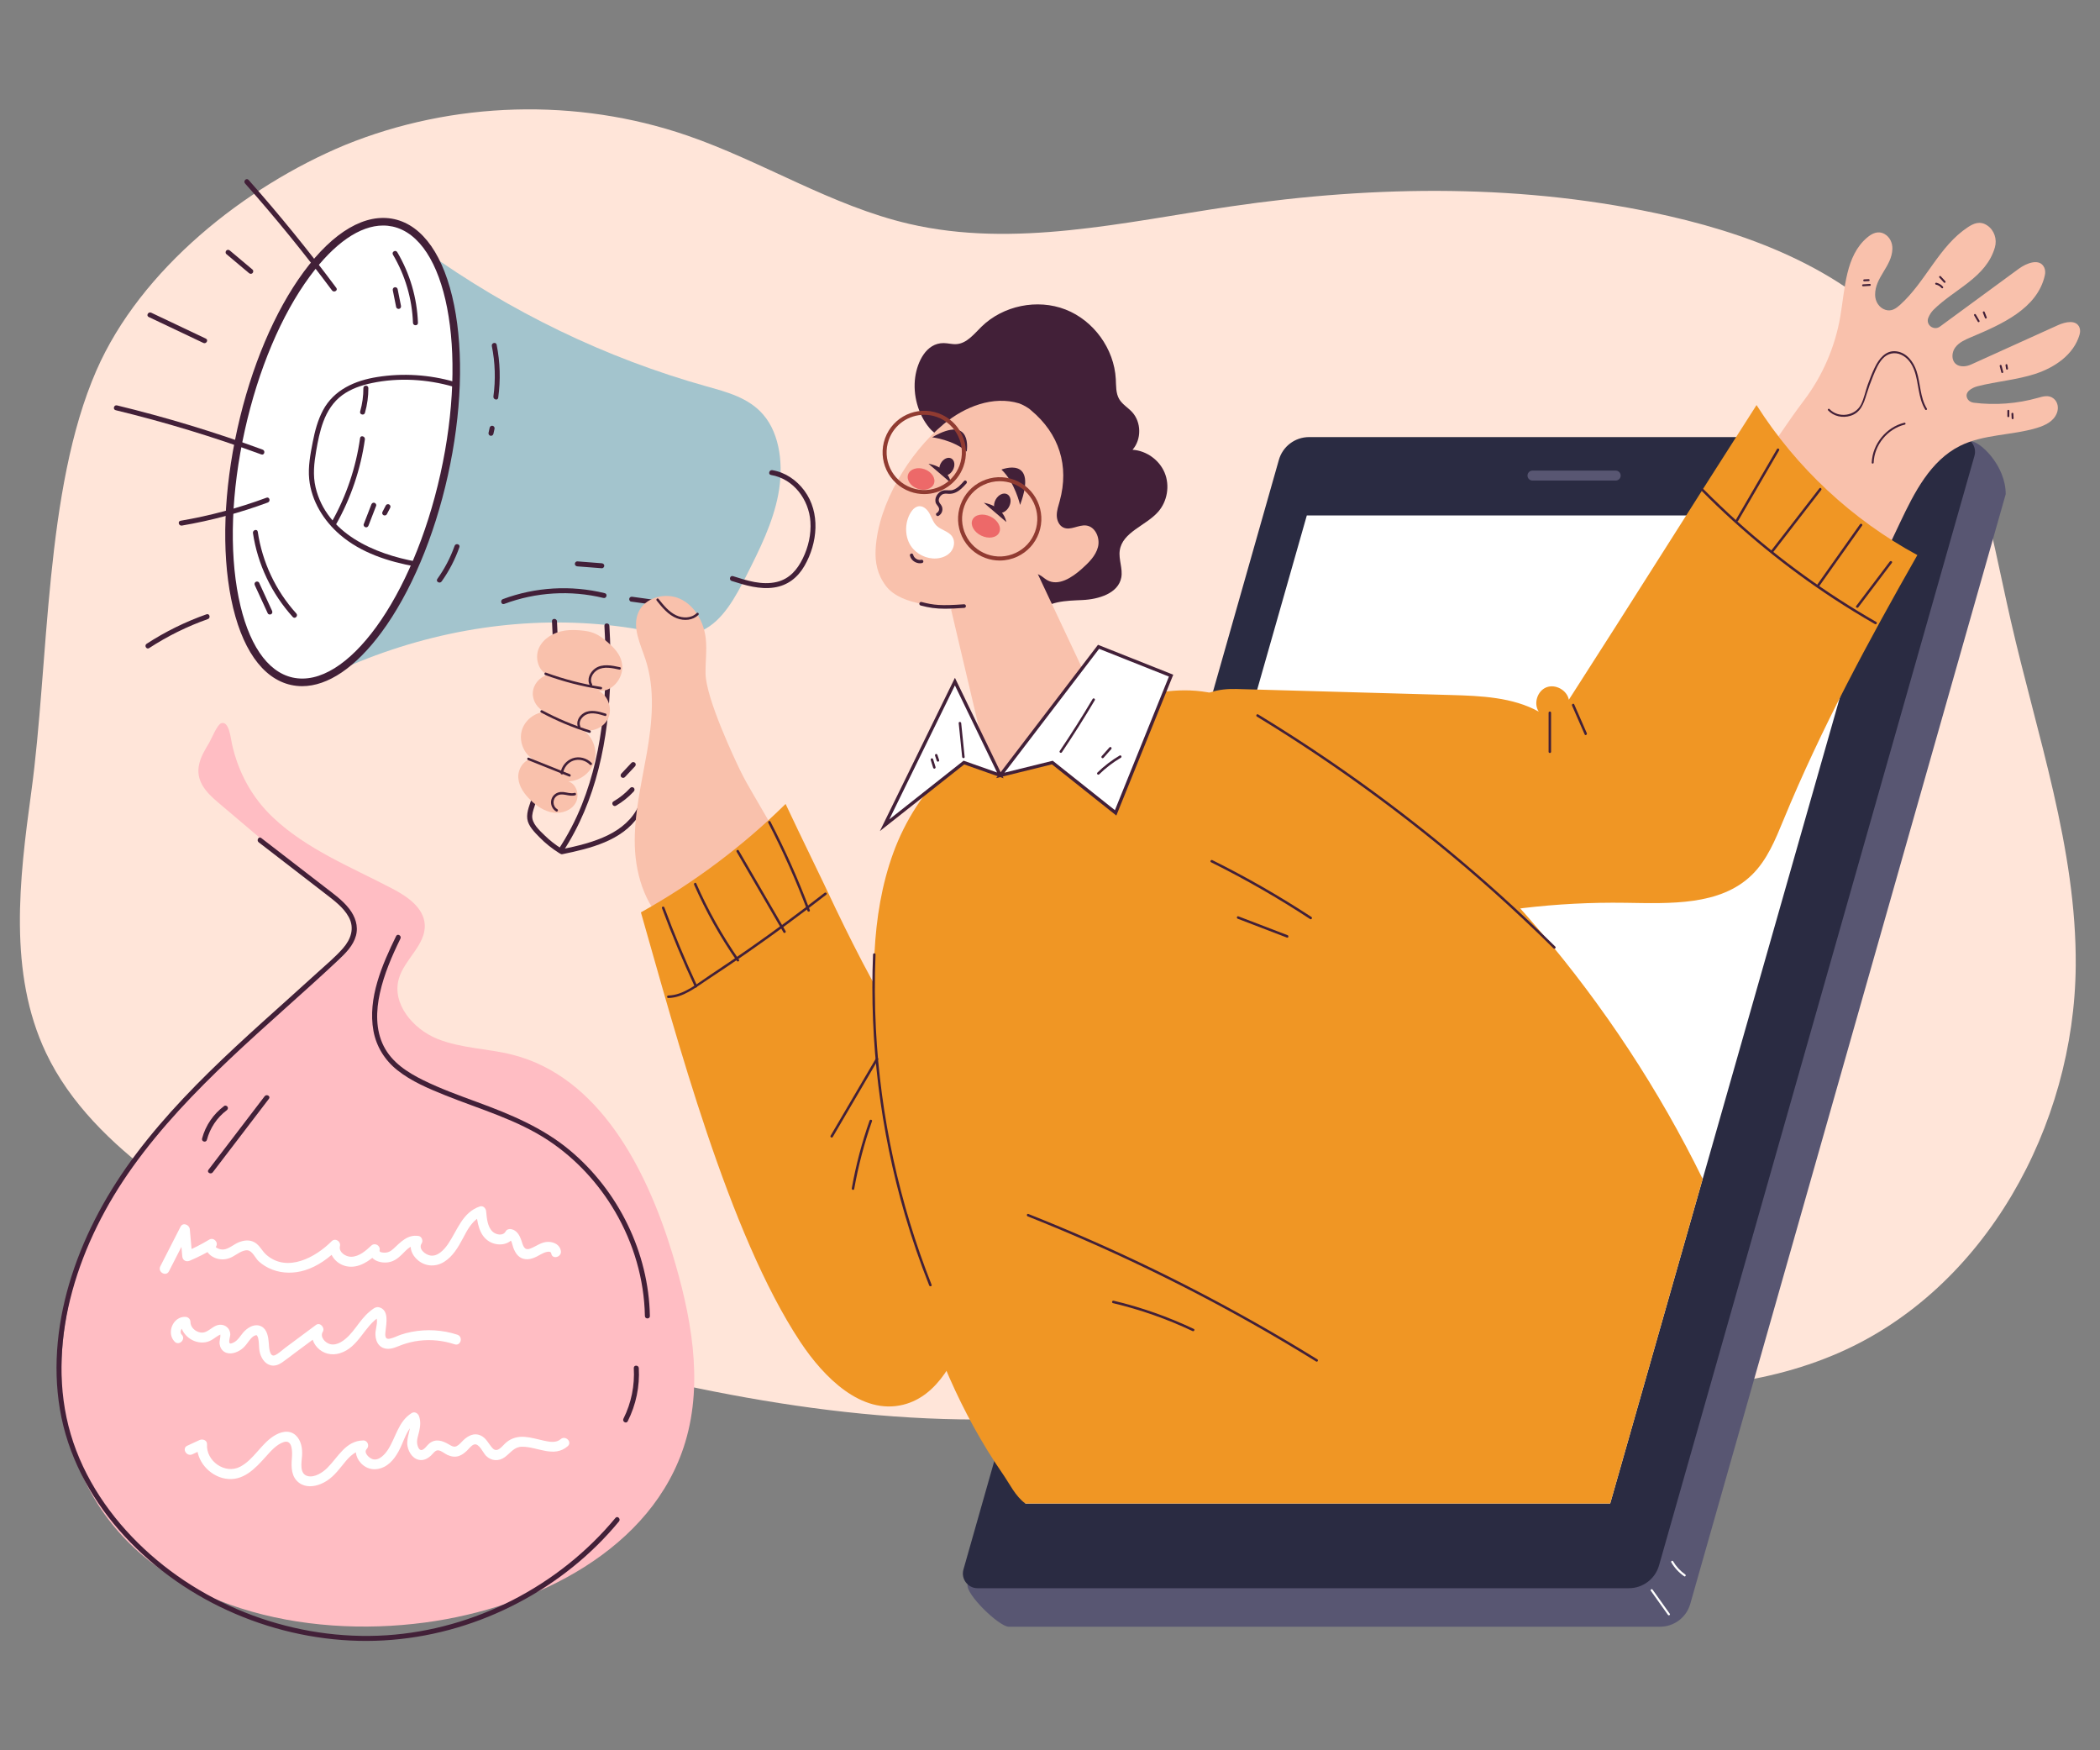 <?xml version="1.0" encoding="utf-8"?>
<!-- Generator: Adobe Illustrator 16.0.0, SVG Export Plug-In . SVG Version: 6.00 Build 0)  -->
<!DOCTYPE svg PUBLIC "-//W3C//DTD SVG 1.1//EN" "http://www.w3.org/Graphics/SVG/1.1/DTD/svg11.dtd">
<svg version="1.1" id="Layer_1" xmlns="http://www.w3.org/2000/svg" xmlns:xlink="http://www.w3.org/1999/xlink" x="0px" y="0px"
	 width="300px" height="250px" viewBox="0 0 300 250" enable-background="new 0 0 300 250" xml:space="preserve">
<rect x="0" y="0" width="300" height="250" fill="#808080" stroke="none"/>
<g>
	<g>
		<path fill="#FFE5D9" d="M81.229,193.885c-0.388-0.104-0.775-0.208-1.163-0.313c-20.432-5.525-40.835-12.715-57.746-25.443
			c-6.384-4.806-12.332-10.531-15.754-17.753c-5.409-11.409-3.811-24.751-2.097-37.262C7.01,94.567,6.34,69.946,13.767,52.926
			c6.331-14.505,21.25-26.27,35.483-32.2c15.431-6.294,33.148-6.791,48.908-1.373c10.777,3.706,20.62,10.046,31.721,12.624
			c15.041,3.493,30.667-0.25,45.945-2.494c20.773-3.051,42.143-3.283,62.615,1.382c13.424,3.059,27.01,8.678,35.427,19.573
			c8.321,10.77,10.353,24.923,13.383,38.192c3.736,16.362,9.421,32.556,9.283,49.339c-0.186,22.831-12.899,46.092-33.815,55.247
			c-22.817,9.986-49.145,2.158-73.992,3.887c-10.996,0.765-21.771,3.431-32.72,4.716C130.96,204.757,105.605,200.399,81.229,193.885
			z"/>
	</g>
	<g>
		<g>
			<g>
				<g>
					<path fill="#585672" d="M237.152,232.35h-93.038c-1.39,0-6.255-4.718-5.882-6.056l48.915-155.084
						c0.542-1.939,2.308-3.28,4.321-3.28l90.035-4.912c1.388,0,5.05,3.518,5.025,7.575l-45.056,158.477
						C240.932,231.009,239.165,232.35,237.152,232.35z"/>
				</g>
				<g>
					<path fill="#2A2B42" d="M232.692,226.852h-93.038c-1.39,0-2.396-1.325-2.022-2.663l45.057-158.477
						c0.539-1.939,2.307-3.281,4.319-3.281h93.039c1.39,0,2.396,1.326,2.022,2.665l-45.057,158.476
						C236.473,225.51,234.705,226.852,232.692,226.852z"/>
				</g>
				<g>
					<polygon fill="#FFFFFF" points="230.03,214.75 146.471,214.75 186.687,73.628 270.247,73.628 					"/>
				</g>
				<g>
					<path fill="#585672" d="M230.814,68.642h-11.887c-0.393,0-0.712-0.319-0.712-0.712c0-0.394,0.319-0.712,0.712-0.712h11.887
						c0.394,0,0.712,0.318,0.712,0.712C231.526,68.322,231.208,68.642,230.814,68.642z"/>
				</g>
				<g>
					<g>
						<path fill="#422038" d="M155.136,200.714c2.354,3.385,4.71,6.769,7.065,10.152c0.109,0.157,0.369,0.008,0.259-0.15
							c-2.355-3.384-4.712-6.769-7.066-10.152C155.284,200.406,155.025,200.556,155.136,200.714L155.136,200.714z"/>
					</g>
				</g>
				<g>
					<g>
						<path fill="#422038" d="M158.556,199.024c1.854,1.928,3.33,4.196,4.333,6.677c0.072,0.176,0.362,0.099,0.289-0.08
							c-1.023-2.529-2.518-4.841-4.411-6.808C158.633,198.674,158.422,198.886,158.556,199.024L158.556,199.024z"/>
					</g>
				</g>
				<g>
					<g>
						<path fill="#422038" d="M245.047,77.396c3.767,5.35,7.346,10.832,10.729,16.433c0.1,0.165,0.357,0.014,0.259-0.152
							c-3.384-5.6-6.964-11.082-10.73-16.432C245.194,77.089,244.936,77.238,245.047,77.396L245.047,77.396z"/>
					</g>
				</g>
				<g>
					<g>
						<path fill="#422038" d="M243.706,84.845c3.75,4.262,6.729,9.162,8.785,14.454c0.069,0.178,0.359,0.1,0.29-0.08
							c-2.076-5.343-5.077-10.284-8.863-14.586C243.791,84.489,243.579,84.701,243.706,84.845L243.706,84.845z"/>
					</g>
				</g>
				<g>
					<g>
						<path fill="#FFFFFF" d="M235.827,227.21c0.817,1.149,1.636,2.298,2.454,3.446c0.11,0.156,0.37,0.007,0.259-0.15
							c-0.818-1.148-1.637-2.298-2.454-3.447C235.975,226.903,235.715,227.053,235.827,227.21L235.827,227.21z"/>
					</g>
				</g>
				<g>
					<g>
						<path fill="#FFFFFF" d="M238.755,223.159c0.461,0.788,1.092,1.466,1.842,1.986c0.158,0.109,0.308-0.148,0.151-0.258
							c-0.708-0.492-1.3-1.137-1.734-1.881C238.917,222.841,238.658,222.991,238.755,223.159L238.755,223.159z"/>
					</g>
				</g>
			</g>
			<g>
				<g>
					<g>
						<g>
							<path fill="#A3C4CD" d="M92.476,90.114c2.585,0.492,5.324,1.111,7.839-0.058c2.935-1.364,4.768-4.776,6.367-7.949
								c1.844-3.658,3.716-7.395,4.496-11.461c0.779-4.066,0.29-8.592-2.138-11.416c-2.083-2.423-5.192-3.23-8.117-4.048
								C86.589,51.17,72.938,44.585,60.59,35.727c-1.697-1.219-3.517-2.525-5.579-2.379c-3.549,0.251-5.97,4.509-7.414,8.347
								c-2.822,7.501-4.493,15.437-5.356,23.399c-0.873,8.052-0.944,16.135-0.624,24.141c0.094,2.361-0.34,7.419,2.337,8.067
								c1.305,0.315,2.776-0.775,3.982-1.329c1.494-0.687,3.001-1.323,4.521-1.911c6.148-2.377,12.488-3.946,18.852-4.677
								c6.363-0.73,12.752-0.623,18.993,0.353C91.029,89.852,91.753,89.978,92.476,90.114z"/>
						</g>
						<g>
							<g>
								
									<ellipse transform="matrix(0.976 0.217 -0.217 0.976 15.158 -9.074)" fill="#FFFFFF" cx="48.948" cy="64.568" rx="14.858" ry="33.533"/>
								<path fill="#422038" d="M43.162,98.008c-0.54,0-1.073-0.059-1.598-0.175c-4.097-0.91-7.13-5.273-8.542-12.288
									c-1.381-6.864-1.064-15.5,0.893-24.315s5.324-16.775,9.48-22.409c4.247-5.758,8.843-8.429,12.938-7.52
									c4.097,0.91,7.13,5.274,8.542,12.288c1.382,6.864,1.064,15.5-0.893,24.316l0,0c-1.957,8.816-5.324,16.774-9.48,22.409
									C50.8,95.335,46.833,98.008,43.162,98.008z M54.731,32.212c-3.313,0-6.974,2.522-10.464,7.252
									c-4.068,5.515-7.369,13.329-9.294,22c-1.926,8.672-2.241,17.147-0.888,23.866c1.322,6.568,4.061,10.632,7.713,11.443
									c7.704,1.709,17.182-11.345,21.125-29.105c3.942-17.758,0.881-33.598-6.825-35.309
									C55.65,32.262,55.194,32.212,54.731,32.212z"/>
							</g>
							<g>
								<g>
									<path fill="#422038" d="M64.937,54.543c-3.585-1.032-7.368-1.279-11.055-0.691c-3.161,0.504-6.17,1.806-7.74,4.749
										c-0.749,1.405-1.157,2.962-1.46,4.516c-0.339,1.738-0.692,3.55-0.51,5.326c0.317,3.108,2.062,5.933,4.406,7.943
										c3.011,2.583,6.904,3.833,10.748,4.523c0.448,0.081,0.64-0.605,0.19-0.687c-6.038-1.083-12.871-4.019-14.432-10.614
										c-0.41-1.732-0.213-3.46,0.084-5.196c0.243-1.416,0.522-2.837,1.025-4.189c0.549-1.476,1.412-2.838,2.697-3.778
										c1.251-0.915,2.747-1.421,4.25-1.735c3.827-0.799,7.864-0.557,11.609,0.521C65.188,55.356,65.377,54.669,64.937,54.543
										L64.937,54.543z"/>
								</g>
							</g>
							<g>
								<g>
									<path fill="#422038" d="M47.993,74.933c2.125-3.764,3.532-7.893,4.134-12.173c0.063-0.448-0.623-0.642-0.687-0.189
										c-0.594,4.222-1.966,8.291-4.062,12.002C47.153,74.973,47.768,75.332,47.993,74.933L47.993,74.933z"/>
								</g>
							</g>
							<g>
								<g>
									<path fill="#422038" d="M52.137,58.963c0.328-1.147,0.491-2.34,0.486-3.532c-0.002-0.458-0.714-0.459-0.712,0
										c0.005,1.133-0.149,2.253-0.46,3.342C51.325,59.215,52.012,59.404,52.137,58.963L52.137,58.963z"/>
								</g>
							</g>
							<g>
								<g>
									<path fill="#422038" d="M52.647,75.061c0.362-0.936,0.725-1.873,1.087-2.81c0.069-0.179-0.077-0.39-0.249-0.438
										c-0.201-0.055-0.368,0.069-0.438,0.249c-0.362,0.936-0.724,1.873-1.086,2.809c-0.07,0.18,0.077,0.391,0.248,0.438
										C52.411,75.365,52.578,75.241,52.647,75.061L52.647,75.061z"/>
								</g>
							</g>
							<g>
								<g>
									<path fill="#422038" d="M55.263,73.453c0.157-0.302,0.313-0.604,0.471-0.906c0.044-0.085,0.062-0.181,0.036-0.275
										c-0.023-0.083-0.086-0.172-0.164-0.212c-0.164-0.087-0.396-0.049-0.487,0.127c-0.157,0.302-0.314,0.604-0.471,0.906
										c-0.044,0.084-0.062,0.181-0.036,0.274c0.023,0.083,0.087,0.172,0.164,0.213C54.939,73.667,55.171,73.628,55.263,73.453
										L55.263,73.453z"/>
								</g>
							</g>
							<g>
								<g>
									<path fill="#422038" d="M56.135,36.375c1.749,2.957,2.735,6.304,2.861,9.737c0.017,0.457,0.729,0.459,0.712,0
										c-0.13-3.557-1.146-7.032-2.958-10.096C56.517,35.622,55.901,35.979,56.135,36.375L56.135,36.375z"/>
								</g>
							</g>
							<g>
								<g>
									<path fill="#422038" d="M56.115,41.473c0.16,0.797,0.32,1.594,0.48,2.391c0.038,0.189,0.262,0.297,0.438,0.249
										c0.196-0.054,0.287-0.249,0.249-0.438c-0.16-0.797-0.321-1.594-0.48-2.391c-0.038-0.188-0.262-0.297-0.438-0.249
										C56.167,41.088,56.077,41.284,56.115,41.473L56.115,41.473z"/>
								</g>
							</g>
							<g>
								<g>
									<path fill="#422038" d="M36.137,76.143c0.665,4.462,2.664,8.647,5.692,11.988c0.309,0.34,0.811-0.164,0.503-0.504
										c-2.95-3.254-4.862-7.331-5.509-11.674C36.756,75.502,36.07,75.693,36.137,76.143L36.137,76.143z"/>
								</g>
							</g>
							<g>
								<g>
									<path fill="#422038" d="M36.406,83.597c0.614,1.335,1.229,2.669,1.843,4.005c0.08,0.174,0.333,0.218,0.487,0.128
										c0.18-0.105,0.208-0.313,0.128-0.488c-0.615-1.334-1.229-2.669-1.843-4.004c-0.081-0.175-0.333-0.219-0.487-0.128
										C36.354,83.215,36.326,83.422,36.406,83.597L36.406,83.597z"/>
								</g>
							</g>
						</g>
						<g>
							<g>
								<path fill="#422038" d="M110.141,67.842c3.219,0.538,5.417,3.502,5.633,6.659c0.124,1.808-0.294,3.637-1.087,5.259
									c-0.79,1.617-1.907,2.931-3.719,3.362c-2.11,0.501-4.252-0.19-6.252-0.828c-0.438-0.14-0.625,0.547-0.189,0.686
									c1.959,0.625,3.99,1.245,6.068,0.935c1.933-0.289,3.371-1.423,4.333-3.093c1.872-3.245,2.308-7.598-0.014-10.737
									c-1.114-1.506-2.721-2.619-4.585-2.931C109.881,67.081,109.689,67.767,110.141,67.842L110.141,67.842z"/>
							</g>
						</g>
						<g>
							<g>
								<path fill="#422038" d="M70.263,49.426c0.474,2.365,0.553,4.804,0.224,7.195c-0.062,0.448,0.624,0.642,0.687,0.189
									c0.348-2.526,0.277-5.073-0.224-7.574C70.859,48.788,70.173,48.978,70.263,49.426L70.263,49.426z"/>
							</g>
						</g>
						<g>
							<g>
								<path fill="#422038" d="M69.957,61.073c-0.054,0.242-0.107,0.483-0.161,0.725c-0.021,0.093-0.013,0.19,0.036,0.275
									c0.043,0.074,0.128,0.144,0.213,0.163c0.091,0.021,0.194,0.016,0.274-0.036c0.076-0.049,0.144-0.123,0.164-0.213
									c0.054-0.241,0.107-0.483,0.161-0.725c0.021-0.093,0.013-0.191-0.036-0.274c-0.043-0.074-0.128-0.144-0.213-0.164
									c-0.091-0.021-0.193-0.016-0.274,0.037C70.044,60.909,69.977,60.981,69.957,61.073L69.957,61.073z"/>
							</g>
						</g>
						<g>
							<g>
								<path fill="#422038" d="M72.027,86.263c4.529-1.691,9.479-1.997,14.178-0.853c0.445,0.108,0.635-0.579,0.189-0.686
									c-4.816-1.172-9.912-0.882-14.557,0.852C71.413,85.735,71.597,86.424,72.027,86.263L72.027,86.263z"/>
							</g>
						</g>
						<g>
							<g>
								<path fill="#422038" d="M90.147,85.928c0.984,0.135,1.969,0.271,2.954,0.407c0.19,0.026,0.382-0.046,0.438-0.249
									c0.046-0.167-0.057-0.411-0.249-0.438c-0.985-0.135-1.969-0.271-2.954-0.407c-0.19-0.026-0.382,0.046-0.438,0.249
									C89.853,85.656,89.955,85.901,90.147,85.928L90.147,85.928z"/>
							</g>
						</g>
						<g>
							<g>
								<path fill="#422038" d="M82.477,80.895c1.164,0.09,2.328,0.18,3.492,0.27c0.192,0.015,0.356-0.174,0.356-0.356
									c0-0.205-0.164-0.341-0.356-0.356c-1.164-0.09-2.328-0.179-3.492-0.27c-0.192-0.015-0.356,0.174-0.356,0.356
									C82.121,80.744,82.285,80.88,82.477,80.895L82.477,80.895z"/>
							</g>
						</g>
						<g>
							<g>
								<path fill="#422038" d="M63.089,83.054c1.076-1.503,1.926-3.153,2.539-4.895c0.153-0.434-0.535-0.619-0.687-0.189
									c-0.593,1.684-1.428,3.272-2.467,4.724C62.208,83.068,62.825,83.424,63.089,83.054L63.089,83.054z"/>
							</g>
						</g>
						<g>
							<g>
								<path fill="#422038" d="M78.855,88.742c0.288,4.828,0.113,9.683-0.549,14.474c-0.328,2.375-0.773,4.732-1.331,7.063
									c-0.279,1.166-0.586,2.323-0.922,3.474c-0.292,1.002-0.87,2.156-0.725,3.22c0.141,1.026,1.052,1.913,1.742,2.62
									c0.843,0.865,1.794,1.616,2.815,2.258c0.169,0.105,0.383,0.028,0.487-0.128c4.844-7.325,6.585-16.164,6.818-24.826
									c0.068-2.503,0.01-5.009-0.132-7.508c-0.026-0.456-0.738-0.458-0.712,0c0.488,8.576,0.001,17.453-3.211,25.513
									c-0.902,2.264-2.034,4.43-3.378,6.462c0.163-0.043,0.325-0.085,0.487-0.128c-0.887-0.558-1.711-1.196-2.458-1.932
									c-0.731-0.719-1.846-1.704-1.753-2.817c0.048-0.575,0.282-1.135,0.449-1.683c0.164-0.538,0.322-1.077,0.474-1.617
									c0.313-1.118,0.6-2.243,0.86-3.374c1.005-4.373,1.613-8.84,1.813-13.322c0.116-2.581,0.092-5.167-0.062-7.747
									C79.54,88.287,78.828,88.284,78.855,88.742L78.855,88.742z"/>
							</g>
						</g>
						<g>
							<g>
								<path fill="#422038" d="M80.342,122.007c3.926-0.807,8.509-1.901,10.887-5.449c1.478-2.206,1.687-5.073,2.048-7.631
									c0.406-2.874,0.718-5.761,0.931-8.656c0.245-3.327,0.357-6.662,0.346-9.999c-0.001-0.458-0.713-0.458-0.711,0
									c0.019,5.586-0.316,11.172-1.018,16.714c-0.181,1.431-0.387,2.859-0.618,4.283c-0.21,1.298-0.436,2.629-0.983,3.835
									c-0.862,1.899-2.475,3.243-4.312,4.157c-2.117,1.053-4.458,1.586-6.759,2.061C79.704,121.414,79.894,122.1,80.342,122.007
									L80.342,122.007z"/>
							</g>
						</g>
						<g>
							<g>
								<path fill="#422038" d="M88.003,115.082c0.942-0.549,1.804-1.239,2.542-2.043c0.13-0.142,0.14-0.363,0-0.503
									c-0.131-0.132-0.373-0.143-0.503,0c-0.707,0.769-1.499,1.408-2.399,1.932C87.248,114.699,87.606,115.313,88.003,115.082
									L88.003,115.082z"/>
							</g>
						</g>
						<g>
							<g>
								<path fill="#422038" d="M89.266,111.004c0.484-0.516,0.968-1.032,1.452-1.548c0.127-0.136,0.145-0.372,0-0.504
									c-0.138-0.127-0.368-0.145-0.503,0c-0.484,0.516-0.968,1.033-1.452,1.548c-0.127,0.136-0.145,0.371,0,0.504
									C88.9,111.131,89.129,111.149,89.266,111.004L89.266,111.004z"/>
							</g>
						</g>
					</g>
					<g>
						<path fill="#F9C1AC" d="M111.952,120.931c-1.425-2.451-2.851-4.904-4.276-7.356c-0.696-1.196-1.393-2.395-1.99-3.644
							c-0.632-1.32-4.829-10.1-4.894-13.726c-0.03-1.666,0.215-3.34,0.031-4.997c-0.26-2.33-1.518-4.663-3.64-5.66
							c-2.121-0.997-5.072-0.219-5.994,1.936c-0.911,2.13,0.296,4.498,1.021,6.698c1.405,4.262,0.972,8.901,0.204,13.322
							c-0.768,4.42-1.859,8.837-1.726,13.324c0.135,4.485,1.708,9.186,5.291,11.89C103.008,130.096,107.821,127.192,111.952,120.931
							z"/>
					</g>
					<g>
						<path fill="#F9C1AC" d="M80.607,90.084c-1.49,0.245-2.964,1.074-3.601,2.442c-0.636,1.369-0.148,3.27,1.239,3.867
							c-1.146,0.274-2.051,1.348-2.127,2.523c-0.076,1.174,0.683,2.356,1.784,2.775c-1.531,0.063-2.959,1.197-3.366,2.674
							c-0.407,1.478,0.24,3.183,1.523,4.02c-1.245,0.105-2.099,1.466-2.016,2.713c0.083,1.246,0.869,2.34,1.771,3.204
							c0.895,0.859,1.979,1.588,3.207,1.766c1.228,0.179,2.606-0.307,3.214-1.388s0.137-2.707-1.048-3.072
							c1.714-0.043,3.324-1.317,3.759-2.976c0.437-1.657-0.338-3.559-1.809-4.44c1.427,0.503,3.18-0.265,3.775-1.655
							c0.595-1.391-0.057-3.19-1.406-3.875c1.873,0.249,3.543-1.722,3.381-3.605c-0.136-1.576-1.2-2.585-2.339-3.544
							c-0.955-0.803-1.781-1.25-3.033-1.41C82.553,89.98,81.571,89.927,80.607,90.084z"/>
					</g>
					<g>
						<g>
							<path fill="#422038" d="M93.813,85.788c0.794,0.99,1.653,2.05,2.873,2.523c1.023,0.396,2.284,0.319,3.087-0.488
								c0.162-0.162-0.09-0.415-0.252-0.251c-0.761,0.765-1.992,0.757-2.921,0.317c-1.061-0.501-1.818-1.458-2.536-2.353
								C93.921,85.358,93.67,85.611,93.813,85.788L93.813,85.788z"/>
						</g>
					</g>
					<g>
						<g>
							<path fill="#422038" d="M77.896,96.418c2.562,0.933,5.206,1.618,7.898,2.047c0.224,0.035,0.32-0.307,0.094-0.343
								c-2.692-0.429-5.336-1.114-7.898-2.048C77.776,95.997,77.683,96.34,77.896,96.418L77.896,96.418z"/>
						</g>
					</g>
					<g>
						<g>
							<path fill="#422038" d="M77.282,101.766c2.204,1.182,4.513,2.154,6.899,2.904c0.219,0.068,0.313-0.275,0.094-0.344
								c-2.357-0.74-4.637-1.7-6.814-2.868C77.26,101.351,77.08,101.658,77.282,101.766L77.282,101.766z"/>
						</g>
					</g>
					<g>
						<g>
							<path fill="#422038" d="M75.441,108.569c1.958,0.783,3.915,1.566,5.872,2.35c0.212,0.085,0.305-0.258,0.094-0.342
								c-1.958-0.783-3.915-1.567-5.872-2.351C75.323,108.141,75.231,108.485,75.441,108.569L75.441,108.569z"/>
						</g>
					</g>
					<g>
						<g>
							<path fill="#422038" d="M84.58,97.712c-0.417-0.735,0.107-1.624,0.761-2.014c0.928-0.553,2.143-0.272,3.127-0.057
								c0.223,0.049,0.318-0.294,0.094-0.342c-1.124-0.247-2.521-0.542-3.539,0.182c-0.743,0.529-1.24,1.55-0.751,2.412
								C84.386,98.091,84.694,97.913,84.58,97.712L84.58,97.712z"/>
						</g>
					</g>
					<g>
						<g>
							<path fill="#422038" d="M82.895,103.724c-0.292-0.661,0.258-1.375,0.836-1.65c0.839-0.399,1.866-0.063,2.695,0.19
								c0.22,0.067,0.314-0.276,0.095-0.343c-0.972-0.297-2.158-0.641-3.105-0.083c-0.703,0.414-1.18,1.271-0.829,2.065
								C82.68,104.112,82.986,103.931,82.895,103.724L82.895,103.724z"/>
						</g>
					</g>
					<g>
						<g>
							<path fill="#422038" d="M80.424,110.49c0.117-0.819,0.678-1.558,1.467-1.839c0.825-0.293,1.774-0.047,2.378,0.579
								c0.16,0.165,0.411-0.087,0.251-0.252c-0.686-0.709-1.785-1.002-2.725-0.668c-0.898,0.318-1.58,1.142-1.715,2.086
								C80.048,110.62,80.392,110.716,80.424,110.49L80.424,110.49z"/>
						</g>
					</g>
					<g>
						<g>
							<path fill="#422038" d="M79.621,115.588c-0.714-0.439-0.735-1.487-0.023-1.938c0.374-0.236,0.805-0.19,1.22-0.113
								c0.447,0.083,0.896,0.182,1.346,0.059c0.221-0.061,0.127-0.404-0.094-0.344c-0.521,0.144-1.055-0.066-1.575-0.121
								c-0.488-0.053-0.963,0.061-1.324,0.405c-0.709,0.679-0.558,1.852,0.27,2.359C79.636,116.016,79.815,115.708,79.621,115.588
								L79.621,115.588z"/>
						</g>
					</g>
				</g>
				<g>
					<path fill="#F09624" d="M146.471,214.75c-1.419-1.045-2.208-2.758-3.209-4.208c-11.968-17.337-16.212-38.843-17.922-59.841
						c-0.791-9.706-1.058-19.741,2.278-28.891c3.336-9.149,11.028-17.296,20.688-18.525c9.546-1.214,16.627-6.508,25.926-4.025
						c4.683,1.25,10.308,2.165,14.278,4.944c23.135,16.196,42.306,38.831,54.729,64.192l-13.21,46.354H146.471z"/>
				</g>
				<g>
					<g>
						<path fill="#422038" d="M134.812,49.006c0.61,0.005,1.214,0.19,1.823,0.147c1.482-0.102,2.511-1.442,3.572-2.482
							c3.083-3.024,7.983-4.029,12.007-2.462s6.956,5.618,7.185,9.931c0.053,0.977-0.008,2.02,0.487,2.865
							c0.441,0.753,1.249,1.208,1.841,1.85c1.336,1.445,1.365,3.911,0.063,5.386c1.981,0.127,3.836,1.458,4.593,3.293
							c0.758,1.836,0.38,4.087-0.937,5.575c-1.761,1.992-5.094,2.881-5.48,5.513c-0.188,1.283,0.457,2.59,0.219,3.865
							c-0.426,2.272-3.232,3.112-5.543,3.219c-2.31,0.108-5,0.115-6.407,1.951c-0.556,0.726-0.826,1.664-1.489,2.294
							c-0.983,0.932-2.61,0.901-3.785,0.226c-1.174-0.674-1.969-1.856-2.57-3.07c-1.144-2.309-1.741-4.887-1.729-7.463
							c0.022-4.813,2.066-10.176-1.329-14.333c-0.79-0.967-1.671-1.841-2.673-2.588c-0.676-0.504-1.364-0.964-1.908-1.62
							c-1.618-1.954-2.353-4.725-2.007-7.227C131.04,51.737,132.286,48.982,134.812,49.006z"/>
					</g>
					<g>
						<path fill="#F9C1AC" d="M144.868,74.794l12.169,25.852c0,0-11.994,12.552-15.779,9.276l-5.379-22.826L144.868,74.794z"/>
					</g>
					<g>
						<path fill="#F9C1AC" d="M145.588,57.615c-3.707-1.128-7.775,0.467-10.757,2.941c-4.951,4.107-9.345,11.361-9.736,17.782
							c-0.123,2.024,0.25,3.764,1.493,5.39c1.132,1.48,3.235,2.174,4.998,2.507c4.672,1.304,12.915,1.228,15.377-3.609
							c0.217-0.427,0.973-0.742,1.417-0.562c0.444,0.181,0.783,0.549,1.199,0.789c1.612,0.925,3.566-0.35,4.952-1.59
							c0.983-0.882,1.996-1.854,2.324-3.133c0.327-1.279-0.37-2.906-1.681-3.07c-1.096-0.136-2.236,0.751-3.244,0.299
							c-0.642-0.288-0.959-1.047-0.962-1.75c-0.003-0.703,0.239-1.381,0.425-2.061c1.364-4.991-0.062-9.587-4.108-12.949
							C146.886,58.215,146.098,57.8,145.588,57.615z"/>
					</g>
					<g>
						
							<ellipse transform="matrix(0.9 0.435 -0.435 0.9 46.746 -53.808)" fill="#ED6969" cx="140.886" cy="75.186" rx="2.117" ry="1.514"/>
					</g>
					<g>
						
							<ellipse transform="matrix(0.942 0.335 -0.335 0.942 30.555 -40.146)" fill="#ED6969" cx="131.586" cy="68.448" rx="1.96" ry="1.48"/>
					</g>
					<g>
						<path fill="#422038" d="M135.035,86.948c-1.359,0-2.3-0.142-3.514-0.464c-0.138-0.037-0.22-0.178-0.184-0.316
							c0.037-0.138,0.179-0.219,0.315-0.183c1.719,0.455,2.779,0.56,6.061,0.327c0.144-0.012,0.266,0.097,0.276,0.239
							c0.01,0.142-0.097,0.266-0.239,0.275C136.645,86.906,135.777,86.948,135.035,86.948z"/>
					</g>
					<g>
						<g>
							
								<ellipse transform="matrix(0.877 0.48 -0.48 0.877 48.562 -56.754)" fill="#422038" cx="135.337" cy="66.649" rx="0.988" ry="1.339"/>
						</g>
						<g>
							<path fill="#422038" d="M132.646,66.242c0,0,2.695,0.318,3.224,2.758L132.646,66.242z"/>
						</g>
					</g>
					<g>
						<g>
							
								<ellipse transform="matrix(0.878 0.479 -0.479 0.878 52.006 -59.802)" fill="#422038" cx="143.088" cy="71.92" rx="1.083" ry="1.466"/>
						</g>
						<g>
							<path fill="#422038" d="M140.556,71.818c0,0,2.683,0.317,3.208,2.746L140.556,71.818z"/>
						</g>
					</g>
					<g>
						<path fill="#422038" d="M145.727,72.125c0,0-0.74-3.253-2.664-5.052C143.063,67.073,148.353,64.967,145.727,72.125z"/>
					</g>
					<g>
						<path fill="#422038" d="M133.163,62.457c0,0,3.01,0.362,4.937,2.047C138.1,64.504,139.056,59.084,133.163,62.457z"/>
					</g>
					<g>
						<g>
							<path fill="#422038" d="M137.722,68.704c-0.438,0.496-0.929,1.059-1.578,1.271c-0.395,0.128-0.758,0.021-1.16,0.046
								c-0.272,0.017-0.527,0.113-0.744,0.278c-0.436,0.328-0.717,0.904-0.583,1.451c0.078,0.316,0.354,0.496,0.466,0.786
								c0.107,0.277-0.039,0.591-0.29,0.728c-0.274,0.147-0.03,0.565,0.244,0.418c0.56-0.303,0.729-1.051,0.358-1.564
								c-0.174-0.24-0.367-0.435-0.324-0.754c0.036-0.267,0.203-0.52,0.417-0.681c0.3-0.223,0.619-0.172,0.972-0.15
								c0.331,0.02,0.65-0.033,0.955-0.162c0.65-0.274,1.149-0.805,1.607-1.325C138.27,68.814,137.928,68.47,137.722,68.704
								L137.722,68.704z"/>
						</g>
					</g>
					<g>
						<g>
							<path fill="#422038" d="M131.605,79.958c-0.02,0.004-0.039,0.009-0.058,0.012c-0.012,0.001-0.072,0.005-0.013,0.002
								c-0.035,0.002-0.07,0.006-0.106,0.006s-0.071-0.001-0.107-0.004c-0.014-0.001-0.072-0.011-0.012,0
								c-0.016-0.003-0.032-0.005-0.048-0.009c-0.074-0.014-0.144-0.037-0.215-0.062c-0.043-0.016,0.021,0.01-0.005-0.003
								c-0.015-0.007-0.029-0.013-0.044-0.021c-0.035-0.018-0.069-0.037-0.103-0.057c-0.03-0.019-0.059-0.04-0.089-0.06
								c-0.023-0.017,0.03,0.025-0.005-0.004c-0.015-0.012-0.03-0.024-0.044-0.038c-0.053-0.047-0.102-0.1-0.147-0.154
								c0.036,0.043-0.003-0.007-0.008-0.014c-0.011-0.016-0.021-0.032-0.032-0.048c-0.017-0.028-0.033-0.056-0.047-0.084
								c-0.008-0.017-0.017-0.035-0.025-0.053c0.025,0.053-0.001-0.005-0.004-0.014c-0.013-0.037-0.024-0.075-0.033-0.112
								c-0.031-0.124-0.176-0.209-0.298-0.169c-0.128,0.041-0.202,0.166-0.169,0.297c0.183,0.745,1,1.227,1.74,1.054
								c0.124-0.029,0.208-0.177,0.169-0.298C131.861,79.998,131.737,79.927,131.605,79.958L131.605,79.958z"/>
						</g>
					</g>
					<g>
						<path fill="#913B31" d="M142.819,80.064c-0.683,0-1.369-0.12-2.03-0.36c-1.495-0.541-2.688-1.631-3.362-3.071
							c-0.673-1.439-0.746-3.056-0.205-4.549c0.541-1.495,1.632-2.688,3.072-3.362c1.44-0.674,3.055-0.747,4.55-0.205
							c3.084,1.117,4.685,4.536,3.566,7.621l0,0c-0.542,1.494-1.632,2.688-3.072,3.362
							C144.536,79.875,143.679,80.064,142.819,80.064z M142.812,68.733c-0.777,0-1.551,0.171-2.275,0.51
							c-1.3,0.608-2.286,1.687-2.775,3.037c-0.489,1.35-0.423,2.809,0.186,4.109c0.609,1.3,1.687,2.285,3.037,2.774
							c1.35,0.488,2.809,0.423,4.109-0.186c1.3-0.609,2.286-1.687,2.774-3.037l0,0c1.009-2.787-0.436-5.875-3.222-6.885
							C144.049,68.842,143.429,68.733,142.812,68.733z"/>
					</g>
					<g>
						<path fill="#913B31" d="M132.029,70.572c-0.672,0-1.354-0.115-2.021-0.356c-3.085-1.117-4.685-4.536-3.567-7.621
							c1.118-3.084,4.536-4.686,7.621-3.567c1.495,0.542,2.688,1.632,3.362,3.072c0.674,1.439,0.747,3.055,0.205,4.549l0,0
							C136.752,69.066,134.463,70.572,132.029,70.572z M132.04,59.247c-2.199,0-4.267,1.36-5.059,3.543
							c-1.009,2.787,0.437,5.875,3.223,6.885c2.785,1.01,5.874-0.436,6.884-3.223c0.489-1.35,0.423-2.81-0.186-4.109
							c-0.608-1.3-1.687-2.285-3.037-2.774C133.263,59.35,132.646,59.247,132.04,59.247z"/>
					</g>
					<g>
						<path fill="#FFFFFF" d="M133.442,74.645c-0.246-0.391-0.411-0.842-0.631-1.253c-0.305-0.568-0.83-1.119-1.474-1.088
							c-0.401,0.018-0.764,0.267-1.01,0.583c-1.089,1.397-1.182,3.651-0.193,5.107c0.791,1.163,2.219,1.863,3.623,1.773
							c0.782-0.049,1.577-0.351,2.077-0.955c0.5-0.604,0.632-1.535,0.189-2.182c-0.521-0.762-1.601-0.915-2.253-1.568
							C133.643,74.936,133.537,74.795,133.442,74.645z"/>
					</g>
				</g>
				<g>
					<polygon fill="#FFFFFF" points="142.903,110.753 156.936,92.386 167.298,96.506 159.374,116.105 150.336,108.918 					"/>
					<path fill="#422038" d="M159.475,116.489l-9.195-7.312l-7.975,1.968L156.857,92.1l10.751,4.273L159.475,116.489z
						 M150.393,108.66l8.881,7.061l7.715-19.083l-9.974-3.964l-13.513,17.688L150.393,108.66z"/>
				</g>
				<g>
					<polygon fill="#FFFFFF" points="142.903,110.753 136.416,97.358 126.371,117.872 137.698,108.918 					"/>
					<path fill="#422038" d="M125.698,118.706l10.72-21.889l6.951,14.352l-5.625-1.983L125.698,118.706z M136.415,97.9
						l-9.372,19.137l10.61-8.386l4.785,1.686L136.415,97.9z"/>
				</g>
				<g>
					<g>
						<path fill="#422038" d="M151.7,107.449c1.638-2.43,3.203-4.909,4.697-7.431c0.116-0.198-0.191-0.376-0.308-0.18
							c-1.493,2.522-3.06,5-4.697,7.431C151.265,107.46,151.571,107.639,151.7,107.449L151.7,107.449z"/>
					</g>
				</g>
				<g>
					<g>
						<path fill="#422038" d="M157.025,110.602c0.935-0.915,1.976-1.711,3.102-2.376c0.197-0.116,0.018-0.424-0.181-0.308
							c-1.15,0.68-2.217,1.498-3.173,2.433C156.61,110.511,156.862,110.763,157.025,110.602L157.025,110.602z"/>
					</g>
				</g>
				<g>
					<g>
						<path fill="#422038" d="M157.644,108.248c0.368-0.416,0.738-0.831,1.105-1.246c0.064-0.071,0.071-0.181,0-0.251
							c-0.063-0.064-0.187-0.072-0.251,0c-0.369,0.416-0.737,0.831-1.106,1.245c-0.063,0.072-0.07,0.182,0,0.252
							C157.457,108.313,157.58,108.32,157.644,108.248L157.644,108.248z"/>
					</g>
				</g>
				<g>
					<g>
						<path fill="#422038" d="M137.807,108.116c-0.165-1.609-0.329-3.219-0.494-4.829c-0.023-0.225-0.379-0.228-0.356,0
							c0.165,1.61,0.329,3.22,0.494,4.829C137.475,108.342,137.831,108.344,137.807,108.116L137.807,108.116z"/>
					</g>
				</g>
				<g>
					<g>
						<path fill="#422038" d="M132.96,108.538c0.116,0.374,0.231,0.748,0.346,1.122c0.027,0.088,0.126,0.154,0.219,0.124
							c0.089-0.029,0.153-0.123,0.124-0.219c-0.116-0.375-0.23-0.749-0.346-1.122c-0.027-0.089-0.125-0.154-0.219-0.125
							C132.996,108.348,132.932,108.442,132.96,108.538L132.96,108.538z"/>
					</g>
				</g>
				<g>
					<g>
						<path fill="#422038" d="M133.573,107.921c0.083,0.247,0.166,0.494,0.248,0.742c0.029,0.088,0.124,0.155,0.219,0.124
							c0.088-0.028,0.156-0.124,0.124-0.219c-0.083-0.247-0.165-0.495-0.248-0.743c-0.029-0.087-0.124-0.154-0.219-0.124
							C133.609,107.73,133.542,107.826,133.573,107.921L133.573,107.921z"/>
					</g>
				</g>
				<g>
					<path fill="#F09624" d="M138.414,189.031c-1.765,4.888-4.345,10.37-9.391,11.613c-5.955,1.469-11.305-3.862-14.694-8.974
						c-10.252-15.461-17.667-43.518-22.771-61.354c7.545-4.2,14.519-9.424,20.669-15.484c2.405,5.126,4.768,9.862,7.173,14.987
						c0.464,0.989,6.938,14.409,8.031,14.369c0.774-0.029,4.188-5.226,4.604-5.879c1.374-2.151-3.771-12.512-2.587-14.775
						c1.184-2.262,0.809-4.198,3.104-3.078c0.881,0.43,1.519,1.23,2.07,2.042c4.394,6.464,5.03,14.691,5.427,22.498
						C140.646,156.77,142.417,177.943,138.414,189.031z"/>
				</g>
				<g>
					<g>
						<path fill="#422038" d="M124.719,136.338c-0.509,12.53,1.033,25.131,4.552,37.168c1,3.418,2.161,6.788,3.472,10.1
							c0.083,0.211,0.428,0.119,0.343-0.094c-4.619-11.666-7.321-24.072-7.96-36.603c-0.18-3.521-0.194-7.05-0.051-10.571
							C125.084,136.108,124.728,136.108,124.719,136.338L124.719,136.338z"/>
					</g>
				</g>
				<g>
					<g>
						<path fill="#422038" d="M95.472,142.549c2.093-0.037,3.871-1.478,5.546-2.577c1.962-1.29,3.907-2.605,5.834-3.946
							c3.804-2.649,7.536-5.4,11.195-8.245c0.181-0.142-0.073-0.392-0.252-0.253c-3.576,2.78-7.222,5.47-10.937,8.061
							c-1.801,1.257-3.619,2.49-5.451,3.701c-1.754,1.158-3.735,2.865-5.935,2.903C95.243,142.197,95.243,142.554,95.472,142.549
							L95.472,142.549z"/>
					</g>
				</g>
				<g>
					<g>
						<path fill="#422038" d="M94.568,129.713c1.419,3.813,2.988,7.565,4.702,11.254c0.097,0.208,0.403,0.026,0.308-0.18
							c-1.702-3.661-3.258-7.386-4.667-11.168C94.832,129.405,94.488,129.497,94.568,129.713L94.568,129.713z"/>
					</g>
				</g>
				<g>
					<g>
						<path fill="#422038" d="M99.157,126.363c1.679,3.818,3.722,7.465,6.101,10.891c0.13,0.188,0.439,0.01,0.308-0.179
							c-2.379-3.427-4.422-7.073-6.102-10.892C99.372,125.975,99.065,126.155,99.157,126.363L99.157,126.363z"/>
					</g>
				</g>
				<g>
					<g>
						<path fill="#422038" d="M105.229,121.66c2.23,3.837,4.461,7.673,6.691,11.511c0.116,0.198,0.423,0.02,0.308-0.181
							c-2.23-3.837-4.461-7.672-6.691-11.509C105.421,121.282,105.114,121.461,105.229,121.66L105.229,121.66z"/>
					</g>
				</g>
				<g>
					<g>
						<path fill="#422038" d="M109.755,117.529c2.113,4.074,3.98,8.269,5.593,12.563c0.08,0.213,0.424,0.12,0.343-0.095
							c-1.624-4.323-3.502-8.547-5.629-12.647C109.958,117.147,109.65,117.326,109.755,117.529L109.755,117.529z"/>
					</g>
				</g>
				<g>
					<g>
						<path fill="#422038" d="M125.136,151.171c-2.159,3.683-4.318,7.364-6.478,11.047c-0.116,0.198,0.191,0.377,0.308,0.181
							c2.159-3.683,4.318-7.365,6.478-11.048C125.56,151.151,125.252,150.974,125.136,151.171L125.136,151.171z"/>
					</g>
				</g>
				<g>
					<g>
						<path fill="#422038" d="M124.228,160.055c-1.11,3.152-1.96,6.388-2.545,9.678c-0.04,0.224,0.304,0.32,0.344,0.095
							c0.584-3.29,1.435-6.525,2.544-9.678C124.647,159.934,124.303,159.84,124.228,160.055L124.228,160.055z"/>
					</g>
				</g>
				<g>
					<g>
						<path fill="#F9C1AC" d="M265.072,88.069c2.123-4.479,4.248-8.958,6.371-13.436c2.024-4.269,4.331-8.836,8.559-10.946
							c3.367-1.683,7.353-1.477,10.957-2.559c1.192-0.358,2.433-0.932,2.891-2.158c0.267-0.713,0.13-1.539-0.453-2.027
							c-0.692-0.58-1.521-0.328-2.277-0.114c-2.972,0.839-6.111,1.076-9.175,0.689c-0.387-0.048-0.745-0.274-0.912-0.627
							c-0.416-0.888,0.642-1.51,1.495-1.727c2.722-0.694,5.564-0.896,8.236-1.768c2.78-0.908,5.489-2.747,6.312-5.585
							c0.1-0.338,0.12-0.705-0.009-1.033c-0.452-1.144-2.003-0.816-3.06-0.338l-12.38,5.606c-0.345,0.156-0.714,0.265-1.093,0.275
							c-1.774,0.047-1.929-1.731-1.203-2.702c0.53-0.71,1.382-1.092,2.199-1.436c4.42-1.862,9.526-4.093,10.59-8.86
							c0.081-0.364,0.076-0.753-0.078-1.093c-0.635-1.398-2.516-0.673-3.653,0.163l-11.258,8.257
							c-0.87,0.638-2.063-0.256-1.658-1.257c0.17-0.426,0.433-0.833,0.732-1.133c2.999-2.986,7.52-4.589,8.778-8.919
							c0.339-1.164-0.078-2.457-1.082-3.135c-1.06-0.715-1.982-0.276-2.775,0.245c-4.123,2.708-6.02,7.795-9.688,11.092
							c-0.563,0.505-1.213,0.99-2.087,0.712c-0.9-0.285-1.464-1.175-1.477-2.12c-0.036-2.537,2.386-4.066,2.467-6.575
							c0.028-0.859-0.36-1.705-1.106-2.129c-0.943-0.537-1.81-0.082-2.484,0.486c-3.123,2.622-3.163,7.283-3.853,11.302
							c-0.745,4.344-2.551,8.502-5.216,12.012c-2.347,3.092-4.752,6.846-6.99,10.016c-2.343,3.315-4.716,6.69-6.025,10.532
							c1.429,1.45,3.604,2.583,5.391,3.563c2.959,1.624,6.297,2.525,9.051,4.512c0.611,0.439,1.241,0.853,1.913,1.192
							C262.611,87.85,263.333,88.362,265.072,88.069z"/>
					</g>
					<g>
						<g>
							<path fill="#422038" d="M266.154,40.889c0.319-0.019,0.639-0.039,0.958-0.058c0.074-0.004,0.139-0.06,0.139-0.137
								c0-0.071-0.064-0.142-0.139-0.137c-0.319,0.019-0.639,0.039-0.958,0.058c-0.074,0.004-0.139,0.06-0.139,0.137
								C266.016,40.823,266.08,40.894,266.154,40.889L266.154,40.889z"/>
						</g>
					</g>
					<g>
						<g>
							<path fill="#422038" d="M266.313,40.181c0.214-0.011,0.427-0.021,0.64-0.031c0.071-0.003,0.141-0.061,0.138-0.138
								c-0.004-0.071-0.061-0.141-0.138-0.137c-0.213,0.011-0.426,0.021-0.64,0.031c-0.071,0.003-0.141,0.061-0.137,0.137
								C266.179,40.115,266.236,40.184,266.313,40.181L266.313,40.181z"/>
						</g>
					</g>
					<g>
						<g>
							<path fill="#422038" d="M276.557,40.651c0.082,0.018,0.162,0.042,0.24,0.073c0.008,0.003,0.017,0.007,0.025,0.011
								c-0.018-0.007,0.005,0.002,0.013,0.005c0.019,0.009,0.038,0.018,0.057,0.027c0.037,0.019,0.073,0.039,0.109,0.061
								c0.035,0.02,0.067,0.042,0.101,0.064c0.016,0.012,0.033,0.024,0.051,0.037c-0.016-0.012,0.007,0.006,0.01,0.009
								c0.007,0.005,0.015,0.011,0.021,0.018c0.065,0.055,0.126,0.116,0.184,0.181c0.047,0.055,0.146,0.052,0.194,0
								c0.054-0.058,0.05-0.136,0-0.194c-0.241-0.277-0.574-0.475-0.932-0.555c-0.071-0.016-0.152,0.021-0.17,0.096
								C276.444,40.552,276.48,40.634,276.557,40.651L276.557,40.651z"/>
						</g>
					</g>
					<g>
						<g>
							<path fill="#422038" d="M277.055,39.652c0.217,0.235,0.434,0.471,0.649,0.706c0.05,0.053,0.146,0.053,0.193,0
								c0.055-0.057,0.053-0.138,0-0.194c-0.215-0.235-0.432-0.471-0.648-0.706c-0.049-0.053-0.146-0.053-0.194,0
								C277.003,39.514,277.003,39.596,277.055,39.652L277.055,39.652z"/>
						</g>
					</g>
					<g>
						<g>
							<path fill="#422038" d="M282.021,45.056c0.174,0.298,0.348,0.594,0.521,0.892c0.037,0.063,0.123,0.086,0.188,0.049
								c0.064-0.038,0.087-0.123,0.051-0.188c-0.176-0.297-0.349-0.594-0.521-0.892c-0.038-0.064-0.125-0.086-0.189-0.048
								C282.006,44.906,281.982,44.992,282.021,45.056L282.021,45.056z"/>
						</g>
					</g>
					<g>
						<g>
							<path fill="#422038" d="M283.263,44.647c0.098,0.252,0.194,0.504,0.293,0.755c0.024,0.067,0.093,0.121,0.169,0.096
								c0.063-0.021,0.123-0.097,0.095-0.169c-0.097-0.251-0.193-0.504-0.293-0.755c-0.025-0.067-0.092-0.121-0.168-0.096
								C283.294,44.5,283.235,44.576,283.263,44.647L283.263,44.647z"/>
						</g>
					</g>
					<g>
						<g>
							<path fill="#422038" d="M285.674,52.292c0.078,0.295,0.154,0.591,0.23,0.888c0.02,0.07,0.101,0.118,0.171,0.096
								c0.07-0.023,0.114-0.095,0.095-0.169c-0.076-0.295-0.154-0.591-0.23-0.887c-0.018-0.069-0.099-0.119-0.17-0.095
								C285.698,52.146,285.655,52.217,285.674,52.292L285.674,52.292z"/>
						</g>
					</g>
					<g>
						<g>
							<path fill="#422038" d="M286.503,52.187c0.028,0.17,0.058,0.339,0.085,0.509c0.007,0.032,0.037,0.066,0.064,0.083
								c0.029,0.017,0.073,0.024,0.105,0.014c0.077-0.025,0.107-0.094,0.096-0.169c-0.029-0.17-0.058-0.339-0.087-0.509
								c-0.005-0.032-0.034-0.067-0.063-0.083c-0.029-0.017-0.072-0.024-0.105-0.014C286.522,52.043,286.489,52.111,286.503,52.187
								L286.503,52.187z"/>
						</g>
					</g>
					<g>
						<g>
							<path fill="#422038" d="M286.767,58.678c0,0.256,0,0.513-0.002,0.771c0,0.072,0.064,0.14,0.14,0.137
								c0.074-0.003,0.137-0.061,0.137-0.137c0-0.258,0-0.515,0.002-0.771c0-0.072-0.064-0.141-0.138-0.137
								C286.831,58.544,286.767,58.601,286.767,58.678L286.767,58.678z"/>
						</g>
					</g>
					<g>
						<g>
							<path fill="#422038" d="M287.35,59.098c0.011,0.213,0.021,0.427,0.031,0.64c0.004,0.072,0.061,0.141,0.137,0.137
								c0.073-0.002,0.143-0.06,0.138-0.137c-0.009-0.213-0.02-0.427-0.03-0.64c-0.003-0.071-0.061-0.14-0.139-0.137
								C287.416,58.964,287.347,59.021,287.35,59.098L287.35,59.098z"/>
						</g>
					</g>
					<g>
						<g>
							<path fill="#422038" d="M261.16,58.619c0.809,0.856,2.07,1.118,3.186,0.773c1.468-0.454,1.889-1.718,2.302-3.062
								c0.275-0.894,0.592-1.775,0.948-2.64c0.351-0.849,0.715-1.745,1.336-2.438c0.706-0.788,1.729-1.03,2.697-0.571
								c0.921,0.436,1.495,1.282,1.837,2.215c0.675,1.838,0.521,3.892,1.563,5.605c0.092,0.15,0.329,0.013,0.237-0.139
								c-0.992-1.63-0.892-3.584-1.471-5.354c-0.439-1.338-1.412-2.651-2.913-2.829c-1.504-0.178-2.47,1.088-3.053,2.298
								c-0.382,0.793-0.706,1.62-1.004,2.449c-0.333,0.928-0.522,1.955-0.959,2.838c-0.828,1.673-3.234,2.013-4.514,0.659
								C261.232,58.296,261.038,58.491,261.16,58.619L261.16,58.619z"/>
						</g>
					</g>
					<g>
						<g>
							<path fill="#422038" d="M267.664,66.085c0.095-2.539,1.991-4.843,4.458-5.44c0.171-0.042,0.099-0.306-0.073-0.265
								c-2.586,0.625-4.559,3.047-4.659,5.705C267.383,66.261,267.657,66.261,267.664,66.085L267.664,66.085z"/>
						</g>
					</g>
				</g>
				<g>
					<path fill="#F09624" d="M195.417,136.661c-8.719-10.073-16.641-20.833-23.671-32.147c-0.616-0.993-1.25-2.101-1.075-3.257
						c0.362-2.392,3.54-2.915,5.96-2.846c10.217,0.287,20.436,0.574,30.652,0.861c4.248,0.119,8.829,0.309,12.541,2.376
						c-0.781-1.153-0.207-2.966,1.091-3.475c1.298-0.51,2.94,0.407,3.207,1.773c8.927-13.87,17.901-28.207,26.812-42.087
						c5.674,8.936,13.663,16.387,22.973,21.425c-6.979,12.26-13.751,24.78-19.122,37.825c-1.157,2.81-2.334,5.723-4.506,7.848
						c-4.538,4.439-11.725,4.088-18.073,3.993c-9.797-0.148-19.612,1.021-29.1,3.468
						C199.909,133.242,196.938,133.732,195.417,136.661z"/>
				</g>
				<g>
					<g>
						<path fill="#422038" d="M243.081,70.1c5.719,5.769,12.033,10.939,18.825,15.394c1.946,1.276,3.931,2.49,5.948,3.647
							c0.199,0.115,0.378-0.193,0.181-0.307c-7.052-4.044-13.675-8.82-19.726-14.247c-1.705-1.531-3.363-3.112-4.976-4.739
							C243.172,69.685,242.92,69.937,243.081,70.1L243.081,70.1z"/>
					</g>
				</g>
				<g>
					<g>
						<path fill="#422038" d="M248.301,74.408c1.951-3.36,3.904-6.72,5.857-10.079c0.114-0.198-0.192-0.378-0.308-0.179
							c-1.952,3.359-3.905,6.719-5.858,10.078C247.877,74.426,248.185,74.606,248.301,74.408L248.301,74.408z"/>
					</g>
				</g>
				<g>
					<g>
						<path fill="#422038" d="M253.353,78.808c2.273-2.938,4.546-5.875,6.818-8.812c0.139-0.179-0.111-0.434-0.252-0.252
							c-2.272,2.938-4.545,5.875-6.817,8.813C252.963,78.735,253.213,78.989,253.353,78.808L253.353,78.808z"/>
					</g>
				</g>
				<g>
					<g>
						<path fill="#422038" d="M259.878,83.738c2.046-2.889,4.093-5.779,6.138-8.668c0.134-0.188-0.175-0.365-0.307-0.18
							c-2.047,2.89-4.092,5.779-6.138,8.669C259.438,83.746,259.747,83.924,259.878,83.738L259.878,83.738z"/>
					</g>
				</g>
				<g>
					<g>
						<path fill="#422038" d="M265.479,86.736c1.598-2.114,3.195-4.228,4.793-6.342c0.139-0.183-0.17-0.36-0.307-0.179
							c-1.598,2.113-3.195,4.227-4.793,6.341C265.034,86.738,265.343,86.916,265.479,86.736L265.479,86.736z"/>
					</g>
				</g>
				<g>
					<g>
						<path fill="#422038" d="M221.228,101.807c0,1.857,0,3.714,0,5.572c0,0.229,0.355,0.229,0.355,0c0-1.858,0-3.715,0-5.572
							C221.583,101.578,221.228,101.577,221.228,101.807L221.228,101.807z"/>
					</g>
				</g>
				<g>
					<g>
						<path fill="#422038" d="M224.579,100.789c0.6,1.37,1.199,2.741,1.8,4.111c0.091,0.21,0.398,0.029,0.307-0.179
							c-0.6-1.371-1.199-2.741-1.799-4.111C224.795,100.399,224.488,100.581,224.579,100.789L224.579,100.789z"/>
					</g>
				</g>
				<g>
					<g>
						<path fill="#422038" d="M179.556,102.352c11.996,7.3,23.324,15.687,33.798,25.041c2.927,2.614,5.785,5.304,8.576,8.063
							c0.163,0.162,0.415-0.09,0.252-0.251c-9.957-9.843-20.802-18.784-32.37-26.67c-3.302-2.25-6.662-4.414-10.075-6.491
							C179.54,101.925,179.36,102.232,179.556,102.352L179.556,102.352z"/>
					</g>
				</g>
				<g>
					<g>
						<path fill="#422038" d="M146.816,173.739c11.155,4.432,22.004,9.626,32.447,15.542c2.951,1.673,5.868,3.403,8.752,5.188
							c0.194,0.12,0.375-0.188,0.18-0.307c-10.283-6.363-21-12.018-32.063-16.902c-3.049-1.347-6.123-2.633-9.221-3.863
							C146.698,173.313,146.606,173.655,146.816,173.739L146.816,173.739z"/>
					</g>
				</g>
				<g>
					<g>
						<path fill="#422038" d="M158.994,186.131c3.92,0.932,7.729,2.268,11.37,3.993c0.206,0.099,0.387-0.209,0.18-0.307
							c-3.668-1.739-7.505-3.091-11.454-4.03C158.865,185.734,158.771,186.078,158.994,186.131L158.994,186.131z"/>
					</g>
				</g>
				<g>
					<g>
						<path fill="#422038" d="M173.013,123.163c4.872,2.422,9.598,5.13,14.149,8.112c0.192,0.126,0.371-0.183,0.179-0.308
							c-4.551-2.982-9.275-5.69-14.149-8.111C172.986,122.753,172.807,123.062,173.013,123.163L173.013,123.163z"/>
					</g>
				</g>
				<g>
					<g>
						<path fill="#422038" d="M176.82,131.229c2.341,0.896,4.682,1.793,7.023,2.69c0.213,0.082,0.306-0.262,0.094-0.344
							c-2.341-0.896-4.682-1.794-7.022-2.689C176.7,130.804,176.607,131.147,176.82,131.229L176.82,131.229z"/>
					</g>
				</g>
			</g>
			<g>
				<g>
					<path fill="#422038" d="M35.005,26.201c4.356,4.915,8.503,10.012,12.426,15.28c0.271,0.363,0.889,0.009,0.615-0.359
						c-3.958-5.316-8.14-10.464-12.537-15.425C35.204,25.354,34.703,25.86,35.005,26.201L35.005,26.201z"/>
				</g>
			</g>
			<g>
				<g>
					<path fill="#422038" d="M32.333,36.288c1.08,0.908,2.16,1.815,3.24,2.723c0.147,0.123,0.359,0.144,0.503,0
						c0.127-0.127,0.148-0.38,0-0.504c-1.08-0.908-2.16-1.815-3.24-2.722c-0.147-0.124-0.359-0.144-0.503,0
						C32.207,35.912,32.186,36.164,32.333,36.288L32.333,36.288z"/>
				</g>
			</g>
			<g>
				<g>
					<path fill="#422038" d="M16.523,58.59c7.051,1.71,14,3.82,20.811,6.32c0.431,0.158,0.617-0.53,0.19-0.687
						c-6.812-2.5-13.761-4.61-20.812-6.319C16.268,57.797,16.077,58.483,16.523,58.59L16.523,58.59z"/>
				</g>
			</g>
			<g>
				<g>
					<path fill="#422038" d="M21.306,92.569c2.625-1.708,5.438-3.102,8.391-4.143c0.429-0.151,0.245-0.84-0.189-0.686
						c-3.01,1.062-5.885,2.473-8.561,4.214C20.564,92.203,20.921,92.82,21.306,92.569L21.306,92.569z"/>
				</g>
			</g>
			<g>
				<g>
					<path fill="#422038" d="M25.981,75.07c4.188-0.714,8.299-1.818,12.283-3.296c0.426-0.158,0.241-0.847-0.189-0.686
						c-3.984,1.478-8.094,2.581-12.283,3.295C25.341,74.46,25.533,75.146,25.981,75.07L25.981,75.07z"/>
				</g>
			</g>
			<g>
				<g>
					<path fill="#422038" d="M21.244,45.278c2.602,1.235,5.204,2.469,7.806,3.704c0.412,0.195,0.774-0.419,0.359-0.615
						c-2.602-1.235-5.203-2.469-7.805-3.703C21.192,44.468,20.83,45.083,21.244,45.278L21.244,45.278z"/>
				</g>
			</g>
		</g>
		<g>
			<g>
				<path fill="#FFBDC3" d="M31.146,114.611c5.881,4.982,11.763,9.966,17.645,14.949c0.725,0.614,1.477,1.265,1.833,2.146
					c0.938,2.319-1.219,4.645-3.16,6.224c-11.944,9.721-24.139,19.772-31.807,33.128c-7.669,13.355-9.942,30.935-1.621,43.894
					c9.436,14.693,29.355,19.108,46.666,16.801c15.809-2.108,32.577-10.483,37.189-25.752c2.654-8.785,0.802-18.279-1.876-27.059
					c-3.695-12.108-10.484-25.126-22.747-28.274c-3.592-0.922-7.428-0.904-10.859-2.313c-3.431-1.407-6.46-5.01-5.429-8.572
					c0.81-2.796,3.892-4.853,3.694-7.757c-0.164-2.406-2.513-3.993-4.649-5.11c-5.877-3.076-12.206-5.596-17.026-10.154
					c-3.018-2.853-4.957-6.446-5.856-10.477c-0.171-0.767-0.414-3.378-1.539-2.985c-0.585,0.204-1.384,2.217-1.702,2.755
					c-0.556,0.942-1.16,1.911-1.426,2.984C27.866,111.482,29.409,113.139,31.146,114.611z"/>
			</g>
			<g>
				<g>
					<path fill="#FFFFFF" d="M24.133,181.587c0.962-1.883,1.925-3.766,2.888-5.649c-0.442-0.12-0.885-0.239-1.327-0.359
						c0.115,1.292,0.23,2.585,0.345,3.876c0.052,0.578,0.557,0.834,1.072,0.615c1.211-0.514,2.381-1.109,3.509-1.788
						c-0.325-0.324-0.649-0.648-0.974-0.974c-0.755,1.258,0.454,2.324,1.641,2.529c0.697,0.119,1.318-0.008,1.937-0.335
						c0.601-0.318,1.461-1.026,2.187-0.907c0.657,0.107,1.067,1.104,1.521,1.536c0.569,0.54,1.245,0.933,1.974,1.214
						c1.469,0.568,3.146,0.557,4.641,0.095c1.868-0.577,3.471-1.769,4.834-3.142c-0.396-0.231-0.793-0.462-1.19-0.693
						c-0.362,1.537,0.828,2.957,2.314,3.261c1.759,0.36,3.334-0.805,4.538-1.941c-0.397-0.231-0.794-0.462-1.19-0.692
						c-0.394,1.608,1.321,2.273,2.636,2.062c0.783-0.128,1.333-0.548,1.894-1.082c0.513-0.488,1.246-1.428,2.054-1.296
						c-0.142-0.349-0.284-0.697-0.425-1.046c-0.739,1.103-0.208,2.431,0.758,3.191c1.102,0.867,2.504,0.906,3.686,0.166
						c1.23-0.771,1.992-2.066,2.655-3.316c0.655-1.235,1.394-2.736,2.814-3.215c-0.3-0.229-0.601-0.458-0.901-0.687
						c0.149,1.55,0.392,3.425,1.857,4.313c1.16,0.703,2.891,0.571,3.58-0.712c-0.268,0.109-0.536,0.219-0.804,0.327
						c0.449,0.094,0.528,0.886,0.663,1.248c0.258,0.696,0.645,1.358,1.398,1.595c0.919,0.288,1.813-0.2,2.59-0.645
						c0.35-0.199,1.356-0.629,1.444-0.09c0.146,0.901,1.519,0.52,1.373-0.378c-0.138-0.85-0.945-1.263-1.74-1.286
						c-1.047-0.031-1.727,0.623-2.65,0.965c-0.91,0.335-1.031-0.543-1.267-1.209c-0.252-0.716-0.626-1.405-1.432-1.573
						c-0.301-0.063-0.649,0.039-0.804,0.327c-0.357,0.667-1.331,0.489-1.821,0.063c-0.786-0.684-0.871-1.985-0.963-2.945
						c-0.042-0.431-0.425-0.847-0.901-0.687c-2.487,0.838-3.201,3.4-4.543,5.369c-0.534,0.784-1.47,1.823-2.533,1.638
						c-0.734-0.127-1.761-0.95-1.231-1.742c0.237-0.354,0.017-0.973-0.426-1.045c-1.576-0.258-2.568,0.858-3.626,1.839
						c-0.388,0.358-0.786,0.563-1.329,0.537c-0.215-0.01-0.698-0.047-0.634-0.308c0.17-0.695-0.669-1.185-1.19-0.693
						c-0.771,0.729-1.73,1.569-2.854,1.592c-0.773,0.017-1.824-0.645-1.617-1.525c0.16-0.679-0.675-1.212-1.19-0.692
						c-2.294,2.311-6.346,4.513-9.309,1.947c-0.618-0.534-0.954-1.353-1.67-1.774c-0.731-0.431-1.57-0.324-2.32-0.011
						c-0.667,0.278-1.388,0.934-2.108,1.009c-0.283,0.029-0.592-0.027-0.847-0.151c-0.078-0.038-0.241-0.106-0.279-0.194
						c-0.028-0.064-0.119,0.164,0.033-0.089c0.366-0.609-0.365-1.341-0.974-0.975c-1.128,0.678-2.298,1.273-3.509,1.786
						c0.357,0.205,0.714,0.41,1.071,0.615c-0.116-1.291-0.23-2.584-0.345-3.876c-0.058-0.645-0.978-1.042-1.327-0.359
						c-0.963,1.884-1.925,3.768-2.887,5.65C22.487,181.684,23.715,182.404,24.133,181.587L24.133,181.587z"/>
				</g>
			</g>
			<g>
				<g>
					<path fill="#FFFFFF" d="M25.958,190.628c-0.382-0.387,0.013-1.14,0.531-1.118c-0.238-0.237-0.475-0.475-0.712-0.712
						c0.004,1.804,1.806,3.202,3.558,2.924c0.428-0.067,0.801-0.245,1.156-0.488c0.219-0.148,0.433-0.311,0.663-0.442
						c0.087-0.05,0.178-0.108,0.273-0.141c0.127-0.043,0.036-0.143,0.051,0.018c0.04,0.426-0.159,0.847-0.106,1.285
						c0.055,0.455,0.281,0.892,0.683,1.138c0.768,0.468,1.759,0.126,2.428-0.358c0.35-0.254,0.603-0.558,0.86-0.901
						c0.27-0.357,0.634-0.915,1.081-1.072c0.085-0.03,0.169-0.067,0.259-0.037c0.128,0.043-0.069-0.063,0.043,0.069
						c0.144,0.168,0.187,0.48,0.217,0.688c0.074,0.508,0.042,1.025,0.138,1.532c0.162,0.849,0.686,1.766,1.577,1.995
						c0.587,0.151,1.16-0.071,1.638-0.401c0.623-0.431,1.218-0.904,1.826-1.356c1.245-0.925,2.49-1.851,3.735-2.774
						c-0.325-0.326-0.65-0.651-0.974-0.976c-0.606,0.989-0.309,2.168,0.455,2.98c0.834,0.888,2.052,1.165,3.207,0.812
						c2.724-0.831,3.465-3.905,5.755-5.271c-0.239,0-0.479,0-0.718,0c0.564,0.288,0.098,1.734,0.059,2.245
						c-0.084,1.093,0.341,2.239,1.575,2.38c0.804,0.093,1.523-0.318,2.256-0.576c0.777-0.273,1.587-0.472,2.406-0.572
						c1.715-0.21,3.439-0.021,5.078,0.517c0.873,0.285,1.247-1.089,0.378-1.374c-2.115-0.693-4.375-0.823-6.558-0.399
						c-0.503,0.099-1.001,0.228-1.488,0.39c-0.533,0.178-1.056,0.474-1.609,0.58c-0.765,0.147-0.653-0.594-0.598-1.122
						c0.109-1.043,0.53-3.015-0.951-3.369c-0.492-0.118-0.952,0.315-1.306,0.602c-0.387,0.313-0.729,0.675-1.046,1.055
						c-0.657,0.789-1.211,1.663-1.93,2.399c-0.657,0.673-1.669,1.468-2.682,1.212c-0.709-0.179-1.505-1.031-1.053-1.767
						c0.351-0.574-0.386-1.411-0.974-0.975c-0.996,0.74-1.992,1.48-2.988,2.222c-0.467,0.347-0.934,0.693-1.401,1.04
						c-0.456,0.34-0.949,0.836-1.475,1.063c-0.815,0.352-0.846-1.317-0.878-1.754c-0.061-0.83-0.226-1.931-1.05-2.356
						c-0.846-0.439-1.759,0.031-2.379,0.629c-0.575,0.556-0.929,1.408-1.708,1.72c-0.222,0.088-0.417,0.158-0.481-0.01
						c-0.127-0.337,0.146-0.907,0.117-1.277c-0.076-0.949-0.948-1.507-1.846-1.241c-0.849,0.249-1.453,1.193-2.4,1.044
						c-0.752-0.119-1.445-0.736-1.447-1.524c-0.001-0.396-0.326-0.695-0.712-0.712c-1.778-0.076-2.765,2.307-1.538,3.55
						C25.596,192.287,26.603,191.28,25.958,190.628L25.958,190.628z"/>
				</g>
			</g>
			<g>
				<g>
					<path fill="#FFFFFF" d="M27.476,207.726c0.582-0.27,1.164-0.537,1.746-0.806c-0.357-0.205-0.714-0.409-1.071-0.615
						c-0.154,2.342,1.766,4.503,4.036,4.893c2.527,0.433,4.243-1.418,5.777-3.125c0.704-0.784,1.521-1.748,2.557-2.092
						c1.327-0.439,1.242,1.545,1.176,2.328c-0.107,1.271-0.09,2.666,1.041,3.496c0.913,0.672,2.102,0.565,3.1,0.153
						c1.288-0.533,2.123-1.476,2.973-2.538c0.78-0.976,1.715-2.226,3.084-2.251c-0.168-0.406-0.335-0.811-0.503-1.217
						c-0.877,0.9-0.633,2.185,0.176,3.043c0.889,0.945,2.163,1.104,3.3,0.531c1.212-0.609,1.966-1.893,2.493-3.091
						c0.53-1.204,0.994-2.634,2.166-3.369c-0.349-0.143-0.698-0.284-1.046-0.426c0.477,1.26-0.503,2.582-0.268,3.9
						c0.179,1,0.902,2.052,2.027,2.004c0.522-0.021,0.965-0.301,1.338-0.645c0.299-0.275,0.608-0.815,1.069-0.738
						c0.459,0.077,0.873,0.472,1.292,0.661c0.516,0.234,1.071,0.325,1.619,0.144c0.449-0.15,0.824-0.455,1.163-0.776
						c0.28-0.265,0.618-0.747,1.004-0.867c0.71-0.224,1.292,1.191,1.687,1.595c0.769,0.786,1.851,0.848,2.727,0.194
						c0.83-0.619,1.321-1.468,2.453-1.471c2.201-0.006,4.542,1.634,6.507-0.07c0.694-0.602-0.317-1.604-1.007-1.007
						c-0.64,0.555-1.568,0.39-2.326,0.227c-0.941-0.202-1.866-0.489-2.831-0.56c-0.964-0.069-1.862,0.171-2.609,0.794
						c-0.577,0.48-1.264,1.617-1.991,0.795c-0.558-0.628-0.889-1.447-1.706-1.801c-0.916-0.397-1.76,0.054-2.428,0.685
						c-0.303,0.285-0.586,0.667-0.966,0.855c-0.402,0.199-0.761-0.047-1.112-0.25c-0.907-0.523-1.837-0.858-2.761-0.165
						c-0.305,0.229-0.742,0.93-1.136,0.973c-0.379,0.043-0.558-0.525-0.614-0.811c-0.124-0.626,0.128-1.239,0.266-1.842
						c0.168-0.737,0.247-1.481-0.026-2.203c-0.156-0.411-0.625-0.689-1.046-0.425c-1.907,1.196-2.23,3.422-3.364,5.196
						c-0.435,0.68-1.278,1.647-2.196,1.39c-0.502-0.142-1.366-0.934-0.85-1.463c0.422-0.434,0.124-1.228-0.503-1.216
						c-2.523,0.049-3.576,2.376-5.142,3.929c-0.659,0.654-1.801,1.405-2.783,1.166c-1.241-0.302-0.881-1.991-0.816-2.912
						c0.071-1.017-0.118-2.199-0.909-2.92c-0.944-0.859-2.204-0.497-3.168,0.127c-1.817,1.176-2.827,3.329-4.742,4.352
						c-2.164,1.155-4.917-0.789-4.759-3.181c0.039-0.586-0.622-0.822-1.072-0.614c-0.582,0.269-1.163,0.537-1.745,0.806
						C25.926,206.88,26.649,208.107,27.476,207.726L27.476,207.726z"/>
				</g>
			</g>
			<g>
				<g>
					<path fill="#422038" d="M36.958,120.31c3.14,2.425,6.281,4.848,9.422,7.27c1.26,0.973,2.656,1.971,3.438,3.398
						c0.877,1.605,0.298,3.2-0.837,4.49c-1.097,1.244-2.404,2.327-3.628,3.443c-1.308,1.194-2.624,2.378-3.942,3.561
						c-2.61,2.344-5.226,4.682-7.792,7.074c-5.075,4.731-9.966,9.693-14.151,15.243c-3.978,5.274-7.208,11.132-9.23,17.435
						c-1.968,6.131-2.755,12.7-1.679,19.081c1.086,6.445,4.181,12.345,8.457,17.248c4.267,4.893,9.642,8.801,15.542,11.49
						c5.86,2.671,12.25,4.174,18.692,4.324c6.328,0.147,12.659-1.06,18.517-3.447c5.786-2.358,11.116-5.829,15.564-10.223
						c1.09-1.075,2.122-2.207,3.098-3.386c0.291-0.351-0.21-0.857-0.503-0.504c-8.046,9.712-20.116,15.952-32.717,16.767
						c-12.975,0.839-26.212-4.036-35.477-13.174c-4.679-4.613-8.338-10.33-9.953-16.74c-1.595-6.335-1.166-13.013,0.557-19.272
						c1.754-6.376,4.798-12.37,8.642-17.734c4.05-5.655,8.889-10.694,13.933-15.465c5.044-4.771,10.327-9.283,15.394-14.028
						c1.047-0.982,2.164-2.086,2.547-3.517c0.37-1.379-0.103-2.727-0.949-3.823c-0.946-1.226-2.227-2.134-3.441-3.071
						c-1.555-1.2-3.109-2.399-4.665-3.599c-1.492-1.151-2.985-2.304-4.478-3.455C36.954,119.417,36.599,120.034,36.958,120.31
						L36.958,120.31z"/>
				</g>
			</g>
			<g>
				<g>
					<path fill="#422038" d="M92.841,187.974c-0.166-9.062-4.497-17.891-11.45-23.684c-3.894-3.245-8.494-5.138-13.206-6.871
						c-2.6-0.957-5.213-1.898-7.702-3.124c-2.28-1.122-4.491-2.542-5.671-4.879c-1.182-2.339-1.092-5.078-0.539-7.575
						c0.601-2.715,1.714-5.288,2.932-7.776c0.201-0.409-0.413-0.771-0.615-0.359c-2.003,4.093-4.087,8.883-3.239,13.543
						c0.408,2.243,1.632,4.197,3.41,5.61c2.018,1.605,4.476,2.636,6.85,3.591c4.992,2.006,10.258,3.474,14.779,6.482
						c3.885,2.586,7.125,6.106,9.479,10.129c2.645,4.519,4.163,9.672,4.259,14.913C92.138,188.431,92.85,188.433,92.841,187.974
						L92.841,187.974z"/>
				</g>
			</g>
			<g>
				<g>
					<path fill="#422038" d="M90.543,195.407c0.146,2.499-0.357,4.997-1.481,7.235c-0.205,0.41,0.409,0.77,0.615,0.36
						c1.179-2.35,1.731-4.97,1.579-7.596C91.228,194.952,90.516,194.949,90.543,195.407L90.543,195.407z"/>
				</g>
			</g>
			<g>
				<g>
					<path fill="#422038" d="M30.393,167.449c2.676-3.503,5.353-7.007,8.029-10.51c0.277-0.363-0.34-0.719-0.615-0.359
						c-2.677,3.503-5.353,7.007-8.03,10.51C29.5,167.453,30.118,167.809,30.393,167.449L30.393,167.449z"/>
				</g>
			</g>
			<g>
				<g>
					<path fill="#422038" d="M29.555,162.813c0.442-1.674,1.442-3.188,2.831-4.228c0.154-0.114,0.232-0.308,0.127-0.487
						c-0.088-0.15-0.332-0.242-0.487-0.126c-1.54,1.151-2.666,2.787-3.158,4.65C28.751,163.066,29.438,163.256,29.555,162.813
						L29.555,162.813z"/>
				</g>
			</g>
		</g>
	</g>
</g>
</svg>
